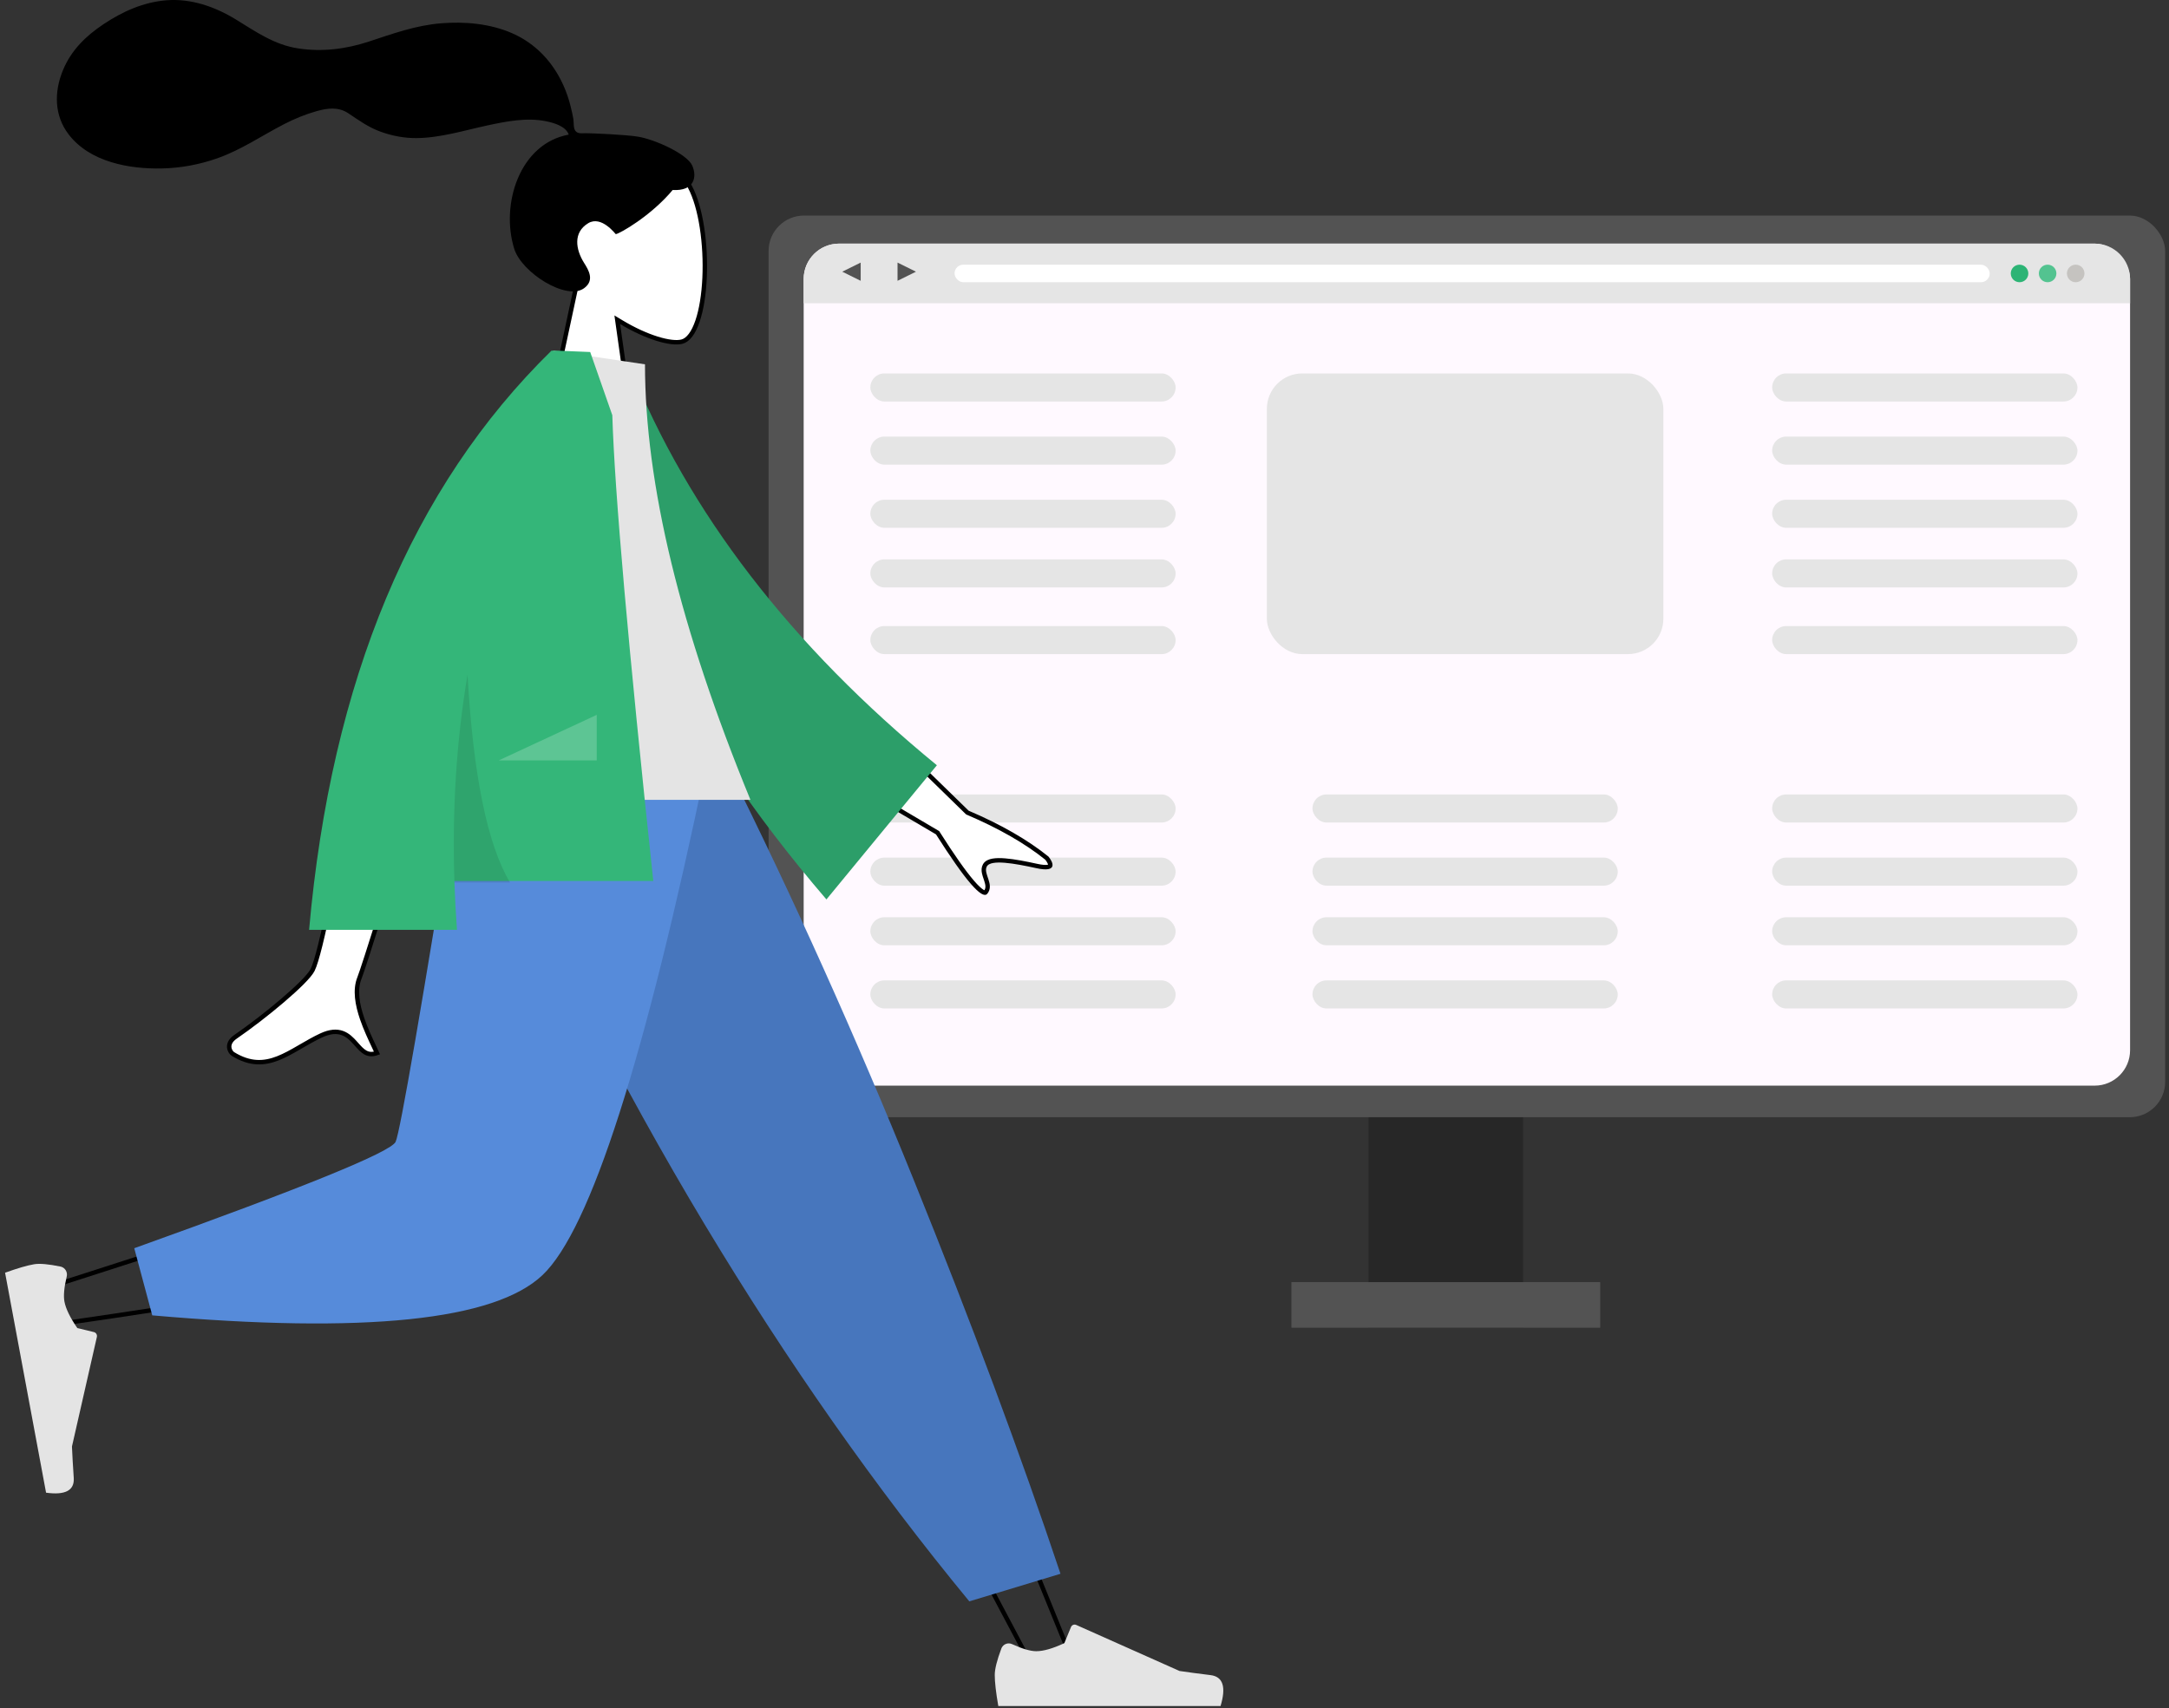 <svg width="490" height="386" viewBox="0 0 490 386" fill="none" xmlns="http://www.w3.org/2000/svg">
<rect x="0" y="0" width="490" height="386" fill="#333333" stroke="none"/>
<rect x="309.186" y="249.265" width="34.88" height="50.734" fill="#272727"/>
<rect x="291.746" y="289.695" width="69.76" height="10.305" fill="#535353"/>
<rect x="173.629" y="48.706" width="315.505" height="203.731" rx="8" fill="#535353"/>
<rect x="181.557" y="55.048" width="299.65" height="190.254" rx="8" fill="#FFF9FF"/>
<path d="M181.557 63.048C181.557 58.629 185.138 55.048 189.557 55.048H473.207C477.625 55.048 481.207 58.629 481.207 63.048V68.524H181.557V63.048Z" fill="#E5E5E5"/>
<circle cx="468.92" cy="61.786" r="1.982" fill="#C5C3C0"/>
<circle cx="462.578" cy="61.786" r="1.982" fill="#53C390"/>
<circle cx="456.236" cy="61.786" r="1.982" fill="#2CB475"/>
<rect x="215.644" y="59.804" width="233.854" height="3.964" rx="1.982" fill="white"/>
<path d="M190.277 61.389L194.439 59.33L194.439 63.449L190.277 61.389Z" fill="#535353"/>
<path d="M206.924 61.389L202.762 63.449L202.762 59.33L206.924 61.389Z" fill="#535353"/>
<rect x="196.619" y="84.378" width="68.967" height="6.342" rx="3.171" fill="#E5E5E5"/>
<rect x="400.349" y="84.378" width="68.967" height="6.342" rx="3.171" fill="#E5E5E5"/>
<rect x="196.619" y="179.506" width="68.967" height="6.342" rx="3.171" fill="#E5E5E5"/>
<rect x="400.349" y="179.506" width="68.967" height="6.342" rx="3.171" fill="#E5E5E5"/>
<rect x="296.502" y="179.506" width="68.967" height="6.342" rx="3.171" fill="#E5E5E5"/>
<rect x="286.196" y="84.378" width="89.578" height="63.418" rx="8" fill="#E5E5E5"/>
<rect x="196.619" y="112.917" width="68.967" height="6.342" rx="3.171" fill="#E5E5E5"/>
<rect x="400.349" y="112.917" width="68.967" height="6.342" rx="3.171" fill="#E5E5E5"/>
<rect x="196.619" y="207.251" width="68.967" height="6.342" rx="3.171" fill="#E5E5E5"/>
<rect x="400.349" y="207.251" width="68.967" height="6.342" rx="3.171" fill="#E5E5E5"/>
<rect x="296.502" y="207.251" width="68.967" height="6.342" rx="3.171" fill="#E5E5E5"/>
<rect x="196.619" y="98.647" width="68.967" height="6.342" rx="3.171" fill="#E5E5E5"/>
<rect x="400.349" y="98.647" width="68.967" height="6.342" rx="3.171" fill="#E5E5E5"/>
<rect x="196.619" y="193.775" width="68.967" height="6.342" rx="3.171" fill="#E5E5E5"/>
<rect x="400.349" y="193.775" width="68.967" height="6.342" rx="3.171" fill="#E5E5E5"/>
<rect x="296.502" y="193.775" width="68.967" height="6.342" rx="3.171" fill="#E5E5E5"/>
<rect x="196.619" y="126.393" width="68.967" height="6.342" rx="3.171" fill="#E5E5E5"/>
<rect x="196.619" y="141.455" width="68.967" height="6.342" rx="3.171" fill="#E5E5E5"/>
<rect x="400.349" y="126.393" width="68.967" height="6.342" rx="3.171" fill="#E5E5E5"/>
<rect x="400.349" y="141.455" width="68.967" height="6.342" rx="3.171" fill="#E5E5E5"/>
<rect x="196.619" y="221.52" width="68.967" height="6.342" rx="3.171" fill="#E5E5E5"/>
<rect x="400.349" y="221.52" width="68.967" height="6.342" rx="3.171" fill="#E5E5E5"/>
<rect x="296.502" y="221.52" width="68.967" height="6.342" rx="3.171" fill="#E5E5E5"/>
<path d="M130.186 64.636L130.238 64.394L130.078 64.207C126.031 59.457 123.329 53.68 123.781 47.238C124.106 42.604 125.954 39.43 128.586 37.39C131.232 35.338 134.718 34.396 138.365 34.331C142.011 34.267 145.778 35.081 148.946 36.499C152.123 37.922 154.639 39.925 155.857 42.195C158.373 46.886 159.512 55.28 159.172 62.759C159.002 66.489 158.466 69.948 157.572 72.566C157.125 73.875 156.596 74.953 155.994 75.746C155.393 76.539 154.741 77.02 154.051 77.198C152.863 77.504 150.895 77.293 148.445 76.531C146.02 75.776 143.199 74.505 140.346 72.786L139.446 72.243L139.593 73.284L143.131 98.312H122.96L130.186 64.636Z" fill="white" stroke="black"/>
<path fill-rule="evenodd" clip-rule="evenodd" d="M144.12 30.877C141.304 30.415 133.722 30.098 132.324 30.098C131.43 30.098 130.462 30.302 129.933 29.482C129.499 28.81 129.658 27.674 129.529 26.894C129.379 25.988 129.165 25.094 128.949 24.202C128.335 21.665 127.407 19.251 126.108 16.984C123.67 12.732 120.099 9.401 115.591 7.462C110.613 5.322 104.979 4.832 99.624 5.266C93.894 5.731 88.706 7.622 83.296 9.403C78.139 11.099 72.739 11.767 67.347 10.938C61.913 10.104 57.808 7.159 53.225 4.364C48.534 1.503 43.172 -0.369 37.626 0.061C32.449 0.463 27.677 2.601 23.396 5.456C19.39 8.128 16.085 11.343 14.22 15.867C12.212 20.734 12.214 26.076 15.515 30.377C20.299 36.611 29.182 38.223 36.572 38.063C40.846 37.97 45.044 37.19 49.079 35.771C54.461 33.878 59.112 30.669 64.146 28.066C66.509 26.845 68.952 25.842 71.512 25.119C73.996 24.417 76.443 24.096 78.692 25.596C81.071 27.184 83.203 28.743 85.925 29.737C88.537 30.691 91.303 31.224 94.085 31.202C99.498 31.161 104.834 29.474 110.091 28.344C114.378 27.423 118.965 26.505 123.336 27.391C125.16 27.76 127.824 28.523 128.483 30.418C117.396 32.428 113.041 46.139 116.167 56.205C117.854 61.638 127.994 67.989 131.937 65.132C134.435 63.323 132.918 60.948 131.937 59.38C130.058 56.377 129.415 52.519 132.892 50.428C135.892 48.625 139.046 52.907 139.106 52.903C139.93 52.837 147.054 48.809 151.962 42.929C156.804 43.216 157.539 40.023 156.383 37.413C155.227 34.801 148.01 31.515 144.12 30.877Z" fill="black"/>
<path d="M183.6 283.073L183.594 283.061L183.587 283.05L117.892 173.22H160.003L242.688 376.299H233.051L183.6 283.073Z" stroke="black"/>
<path fill-rule="evenodd" clip-rule="evenodd" d="M226.218 372.483C225.223 375.142 224.725 377.131 224.725 378.451C224.725 380.056 224.992 382.398 225.527 385.478C227.389 385.478 244.125 385.478 275.736 385.478C277.041 381.165 276.288 378.836 273.476 378.492C270.665 378.148 268.33 377.838 266.471 377.56L243.134 367.157C242.685 366.957 242.159 367.158 241.958 367.607C241.955 367.615 241.952 367.623 241.949 367.631L240.448 371.269C237.846 372.484 235.731 373.091 234.104 373.091C232.782 373.091 230.957 372.557 228.628 371.489L228.628 371.489C227.734 371.079 226.677 371.472 226.267 372.366C226.25 372.404 226.233 372.443 226.218 372.483Z" fill="#E4E4E4"/>
<path fill-rule="evenodd" clip-rule="evenodd" d="M218.977 361.828L239.576 355.597C230.551 328.616 219.489 298.926 206.391 266.524C193.293 234.123 179.226 202.855 164.191 172.72H106.011C122.727 210.839 140.449 245.475 159.175 276.629C177.902 307.782 197.836 336.182 218.977 361.828Z" fill="#4776BD"/>
<path d="M93.644 263.06C93.723 262.954 93.789 262.803 93.844 262.666C93.906 262.513 93.976 262.317 94.054 262.084C94.209 261.616 94.402 260.977 94.628 260.185C95.08 258.598 95.669 256.375 96.363 253.634C97.751 248.152 99.558 240.583 101.526 231.849C105.431 214.508 109.967 192.562 113.089 173.22H155.526C150.494 191.699 141.642 215.781 133.374 236.271C129.194 246.631 125.165 256.068 121.86 263.39C118.545 270.732 115.976 275.906 114.71 277.778C114.353 278.305 113.546 278.928 112.18 279.624C110.832 280.311 109.004 281.037 106.688 281.801C102.057 283.329 95.525 284.99 87.082 286.783C70.278 290.353 45.956 294.438 14.108 299.039L12.02 290.513C38.694 281.954 58.814 275.402 72.378 270.857C79.198 268.572 84.363 266.793 87.873 265.521C89.627 264.885 90.973 264.374 91.906 263.988C92.372 263.796 92.743 263.632 93.013 263.496C93.148 263.429 93.266 263.365 93.361 263.305C93.44 263.255 93.561 263.173 93.644 263.06Z" stroke="black"/>
<path fill-rule="evenodd" clip-rule="evenodd" d="M30.331 282.037L34.395 297.207C82.37 301.415 111.765 298.375 122.581 288.086C133.396 277.798 145.723 239.342 159.561 172.72H104.083C95.315 227.275 90.414 255.697 89.378 257.988C88.343 260.278 68.66 268.294 30.331 282.037Z" fill="#568BDA"/>
<path fill-rule="evenodd" clip-rule="evenodd" d="M13.682 286.185C10.96 285.623 8.97 285.446 7.709 285.657C6.177 285.912 3.99 286.55 1.148 287.57C1.492 289.414 4.577 305.981 10.406 337.274C14.764 337.878 16.849 336.762 16.659 333.924C16.469 331.087 16.335 328.726 16.256 326.841L21.886 302.082C21.994 301.606 21.705 301.117 21.239 300.99C21.231 300.988 21.223 300.986 21.215 300.984L17.465 300.079C15.825 297.696 14.856 295.699 14.556 294.088C14.312 292.78 14.485 290.888 15.075 288.412L15.075 288.412C15.302 287.462 14.732 286.478 13.803 286.215C13.763 286.203 13.723 286.193 13.682 286.185Z" fill="#E4E4E4"/>
<path d="M193.716 159.381L218.473 183.533L218.54 183.598L218.626 183.635C225.913 186.743 231.869 190.167 236.504 193.9C236.739 194.188 236.966 194.525 237.114 194.849C237.277 195.206 237.3 195.451 237.257 195.585C237.234 195.658 237.154 195.819 236.69 195.896C236.21 195.975 235.426 195.939 234.208 195.671C231.728 195.126 229.143 194.616 227.053 194.447C226.01 194.363 225.061 194.361 224.298 194.495C223.555 194.625 222.86 194.907 222.512 195.508C222.191 196.064 222.208 196.664 222.318 197.209C222.4 197.613 222.548 198.047 222.687 198.455C222.731 198.581 222.773 198.705 222.812 198.825C223.165 199.901 223.329 200.803 222.649 201.637C222.605 201.691 222.57 201.708 222.496 201.705C222.392 201.701 222.208 201.65 221.928 201.479C221.371 201.138 220.617 200.436 219.658 199.325C217.752 197.116 215.159 193.434 211.874 188.259L211.809 188.157L211.706 188.096L185.91 172.887L193.716 159.381ZM74.849 202.151C76.75 192.742 79.165 179.539 82.094 162.545L99.599 162.614C93.953 180.838 89.598 194.811 86.534 204.532C83.429 214.385 81.658 219.842 81.21 220.953C80.107 223.685 80.74 227.058 81.811 230.179C82.6 232.48 83.663 234.732 84.534 236.578C84.76 237.058 84.973 237.51 85.166 237.929C84.025 238.331 83.22 238.185 82.55 237.815C81.829 237.415 81.232 236.744 80.547 235.975C80.454 235.87 80.359 235.764 80.262 235.656C79.486 234.791 78.585 233.862 77.344 233.416C76.076 232.959 74.54 233.034 72.543 233.963C70.951 234.704 69.446 235.579 67.998 236.421C67.833 236.517 67.668 236.612 67.504 236.707C65.895 237.64 64.353 238.507 62.786 239.12C61.226 239.731 59.658 240.081 58.006 239.988C56.357 239.896 54.59 239.361 52.632 238.153C52.272 237.931 51.839 237.346 51.783 236.625C51.732 235.952 52.008 235.086 53.2 234.268C56.491 232.012 60.502 228.913 63.852 226.053C65.526 224.623 67.041 223.248 68.221 222.064C69.382 220.898 70.269 219.868 70.629 219.138C71.092 218.2 71.669 216.3 72.363 213.498C73.062 210.677 73.89 206.894 74.849 202.151Z" fill="white" stroke="black"/>
<path fill-rule="evenodd" clip-rule="evenodd" d="M134.54 83.984L142.237 82.663C155.49 115.77 178.629 145.852 211.652 172.909L186.698 203.226C153.678 164.7 133.325 124.953 134.54 83.984Z" fill="#2C9E69"/>
<path fill-rule="evenodd" clip-rule="evenodd" d="M100.984 180.72H169.53C153.649 142.108 145.709 109.307 145.709 82.318L125.032 79.237C108.782 105.372 104.193 137.549 100.984 180.72Z" fill="#E4E4E4"/>
<path fill-rule="evenodd" clip-rule="evenodd" d="M124.594 79.251C124.597 79.247 124.6 79.242 124.602 79.237H125.952C127.567 79.292 130.027 79.393 133.332 79.537L138.328 93.816C138.856 111.224 141.943 146.307 147.587 199.063H102.654C102.772 202.707 102.966 206.385 103.237 210.097H69.827C74.824 153.715 93.075 110.095 124.578 79.237L124.594 79.251V79.251Z" fill="#34B679"/>
<path fill-rule="evenodd" clip-rule="evenodd" d="M105.621 152.441C106.9 175.154 110.102 190.812 115.226 199.414H102.665C102.115 183.073 103.1 167.415 105.621 152.441V152.441Z" fill="black" fill-opacity="0.1"/>
<path fill-rule="evenodd" clip-rule="evenodd" d="M112.655 171.818L134.812 161.518V171.818H112.655Z" fill="white" fill-opacity="0.2"/>
</svg>
